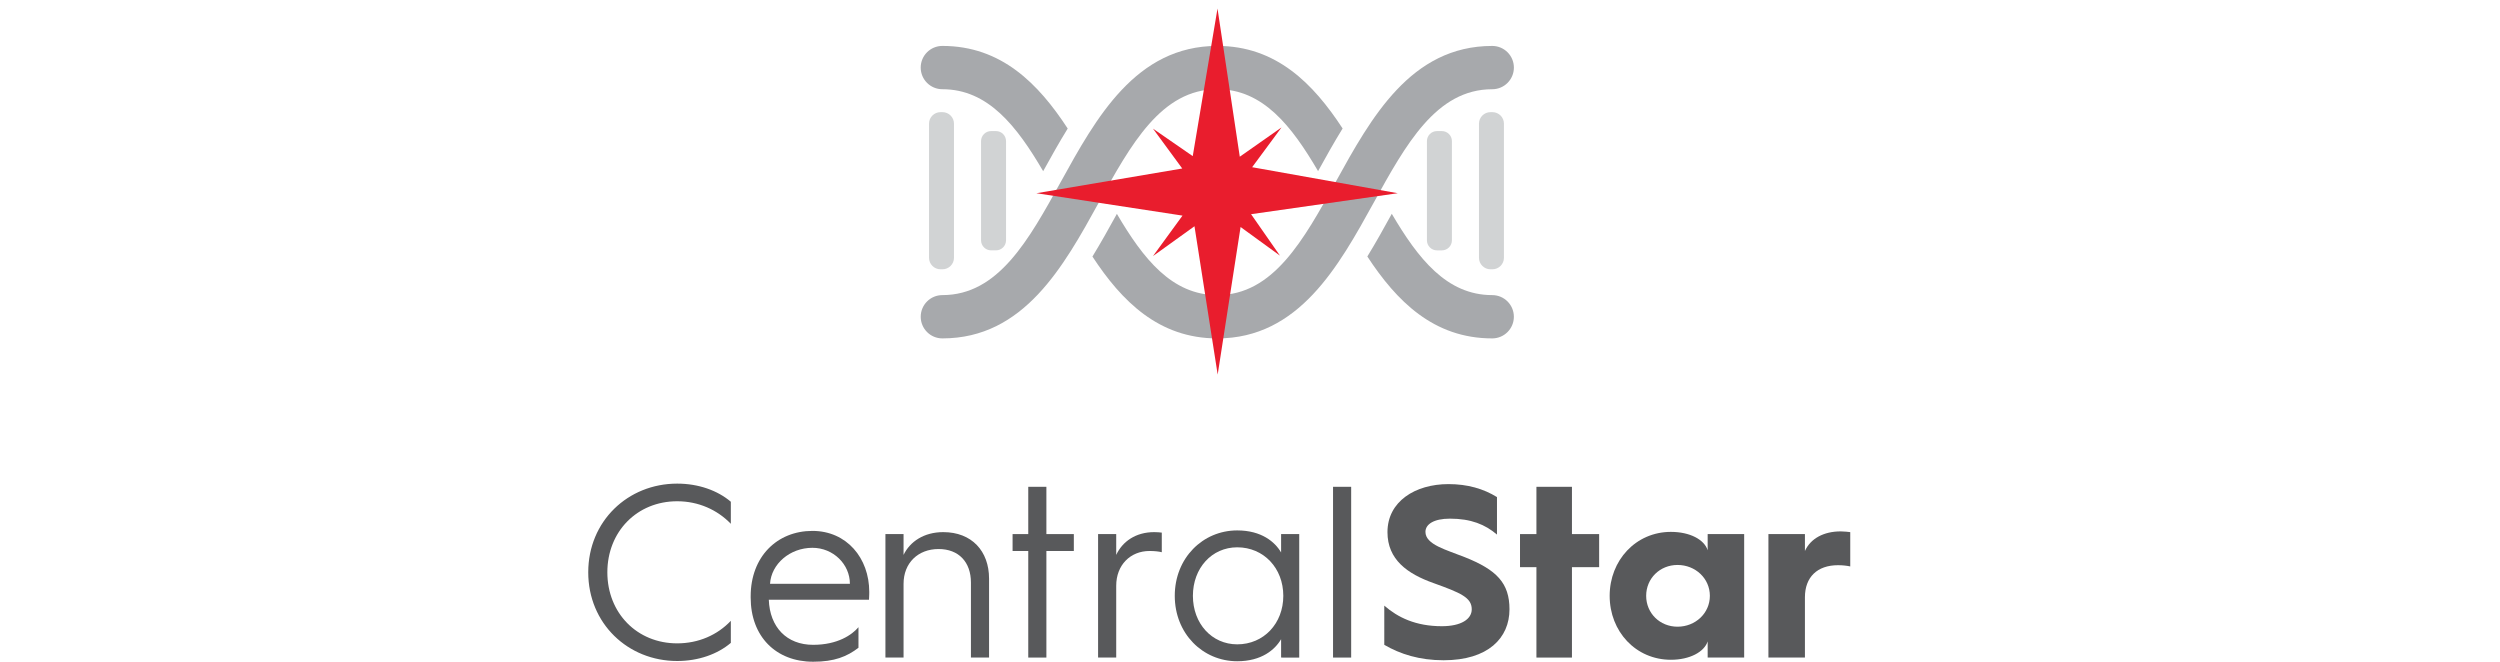 <?xml version="1.0" encoding="UTF-8" standalone="no"?>
<!-- Generator: Adobe Illustrator 23.0.1, SVG Export Plug-In . SVG Version: 6.00 Build 0)  -->

<svg
   xmlns:dc="http://purl.org/dc/elements/1.1/"
   xmlns:cc="http://creativecommons.org/ns#"
   xmlns:rdf="http://www.w3.org/1999/02/22-rdf-syntax-ns#"
   xmlns:svg="http://www.w3.org/2000/svg"
   xmlns="http://www.w3.org/2000/svg"
   xmlns:sodipodi="http://sodipodi.sourceforge.net/DTD/sodipodi-0.dtd"
   xmlns:inkscape="http://www.inkscape.org/namespaces/inkscape"
   version="1.1"
   x="0px"
   y="0px"
   viewBox="0 0 170 45"
   xml:space="preserve"
   id="svg59"
   sodipodi:docname="CS-logo-vertical-print3.svg"
   width="170"
   height="45"
   inkscape:version="0.92.4 (5da689c313, 2019-01-14)"><defs
   id="defs63" /><sodipodi:namedview
   pagecolor="#ffffff"
   bordercolor="#666666"
   borderopacity="1"
   objecttolerance="10"
   gridtolerance="10"
   guidetolerance="10"
   inkscape:pageopacity="0"
   inkscape:pageshadow="2"
   inkscape:window-width="2434"
   inkscape:window-height="1665"
   id="namedview61"
   showgrid="false"
   fit-margin-top="0"
   fit-margin-left="0"
   fit-margin-right="0"
   fit-margin-bottom="0"
   inkscape:zoom="3.82"
   inkscape:cx="193.38959"
   inkscape:cy="-38.432569"
   inkscape:window-x="0"
   inkscape:window-y="0"
   inkscape:window-maximized="0"
   inkscape:current-layer="svg59" />
<style
   type="text/css"
   id="style2">
	.st0{fill:#A7A9AC;}
	.st1{fill:#E91D2D;}
	.st2{fill:#D1D3D4;}
	.st3{fill:#58595B;}
</style>
<g
   id="Layer_1"
   transform="matrix(0.119,0,0,0.119,37.468,-1.111)">
	<g
   id="g13">
		<g
   id="outside_5_">
			<path
   class="st0"
   d="m 223.63,35.58 c -6.83,0 -12.37,5.54 -12.37,12.37 0,6.83 5.54,12.37 12.37,12.37 26.11,0 42.48,20.99 57.61,46.84 4.45,-8.07 9.04,-16.3 14.02,-24.37 C 278.51,57.11 257.3,35.58 223.63,35.58 Z"
   id="path4"
   inkscape:connector-curvature="0"
   style="fill:#a7a9ac" />
			<path
   class="st0"
   d="m 448.46,113.17 c -18.38,33.33 -35.75,64.8 -67.72,64.8 -25.97,0 -42.31,-20.77 -57.38,-46.43 -0.02,0.03 -0.03,0.06 -0.05,0.1 -4.43,8.04 -8.99,16.24 -13.92,24.3 16.71,25.48 37.87,46.78 71.35,46.78 46.58,0 69.32,-41.22 89.39,-77.59 18.38,-33.33 35.75,-64.8 67.72,-64.8 6.83,0 12.37,-5.54 12.37,-12.37 0,-6.83 -5.54,-12.37 -12.37,-12.37 -46.58,-0.01 -69.32,41.21 -89.39,77.58 z"
   id="path6"
   inkscape:connector-curvature="0"
   style="fill:#a7a9ac" />
			<path
   class="st0"
   d="m 291.36,113.17 c -18.38,33.33 -35.75,64.8 -67.72,64.8 -6.83,0 -12.37,5.54 -12.37,12.37 0,6.83 5.54,12.37 12.37,12.37 46.58,0 69.32,-41.22 89.38,-77.6 18.38,-33.32 35.75,-64.8 67.72,-64.8 26.1,0 42.46,20.97 57.59,46.81 4.45,-8.07 9.04,-16.3 14.02,-24.37 C 435.6,57.09 414.4,35.57 380.74,35.57 c -46.57,0.01 -69.31,41.23 -89.38,77.6 z"
   id="path8"
   inkscape:connector-curvature="0"
   style="fill:#a7a9ac" />
			<path
   class="st0"
   d="m 466.48,155.91 c 16.71,25.49 37.87,46.8 71.36,46.8 6.83,0 12.37,-5.54 12.37,-12.37 0,-6.83 -5.54,-12.37 -12.37,-12.37 -25.98,0 -42.31,-20.79 -57.39,-46.46 -0.02,0.04 -0.04,0.08 -0.07,0.12 -4.42,8.03 -8.97,16.23 -13.9,24.28 z"
   id="path10"
   inkscape:connector-curvature="0"
   style="fill:#a7a9ac" />
		</g>
	</g>
	<polygon
   class="st1"
   points="400.04,131.73 483.86,119.75 400.65,104.88 417.44,82.15 393.59,98.89 380.86,14.22 366.71,98.55 344,82.86 360.71,105.62 277.36,119.75 360.86,132.54 343.99,155.67 367.7,138.62 380.96,223.38 394.05,139.06 416.54,155.41 "
   id="polygon15"
   style="fill:#e91d2d" />
	<g
   id="g19">
		<path
   class="st2"
   d="m 530.27,79.99 c 0,-3.61 2.96,-6.57 6.57,-6.57 h 1.13 c 3.61,0 6.57,2.96 6.57,6.57 v 76.66 c 0,3.61 -2.96,6.57 -6.57,6.57 h -1.13 c -3.61,0 -6.57,-2.96 -6.57,-6.57 z"
   id="path17"
   inkscape:connector-curvature="0"
   style="fill:#d1d3d4" />
	</g>
	<g
   id="g23">
		<path
   class="st2"
   d="m 500.53,89.97 c 0,-3.15 2.58,-5.73 5.73,-5.73 h 2.82 c 3.15,0 5.73,2.58 5.73,5.73 v 56.71 c 0,3.15 -2.58,5.73 -5.73,5.73 h -2.82 c -3.15,0 -5.73,-2.58 -5.73,-5.73 z"
   id="path21"
   inkscape:connector-curvature="0"
   style="fill:#d1d3d4" />
	</g>
	<g
   id="g27">
		<path
   class="st2"
   d="m 260.02,146.67 c 0,3.15 -2.58,5.73 -5.73,5.73 h -2.82 c -3.15,0 -5.73,-2.58 -5.73,-5.73 v -56.7 c 0,-3.15 2.58,-5.73 5.73,-5.73 h 2.82 c 3.15,0 5.73,2.58 5.73,5.73 z"
   id="path25"
   inkscape:connector-curvature="0"
   style="fill:#d1d3d4" />
	</g>
	<g
   id="g51">
		<path
   class="st3"
   d="m 72.1,285.69 c 12.18,0 23.1,3.92 30.66,10.36 v 12.6 c -7.7,-7.98 -18.48,-12.88 -30.66,-12.88 -22.96,0 -39.9,17.36 -39.9,40.6 0,23.24 16.94,40.6 39.9,40.6 12.18,0 22.96,-4.76 30.66,-12.88 v 12.6 c -7.56,6.44 -18.48,10.36 -30.66,10.36 -28.14,0 -50.82,-21.42 -50.82,-50.68 0,-29.26 22.68,-50.68 50.82,-50.68 z"
   id="path29"
   inkscape:connector-curvature="0"
   style="fill:#58595b" />
		<path
   class="st3"
   d="m 114.1,350.09 c 0,-22.68 15.12,-37.38 35.28,-37.38 19.6,0 32.48,15.54 32.48,34.86 0,0 0,2.38 -0.14,4.48 h -57.26 c 0.56,15.68 10.22,25.76 25.34,25.76 14,0 22.26,-5.74 25.9,-10.08 v 11.76 c -6.58,5.04 -13.72,7.98 -25.9,7.98 -21.28,0 -35.7,-14.42 -35.7,-36.68 z m 56.7,-7.14 c 0,-11.2 -9.52,-20.58 -21.42,-20.58 -12.88,0 -23.52,9.24 -24.22,20.58 z"
   id="path31"
   inkscape:connector-curvature="0"
   style="fill:#58595b" />
		<path
   class="st3"
   d="m 191.1,314.53 h 10.36 v 11.9 c 3.64,-7.56 11.62,-13.02 22.68,-13.02 16.24,0 26.18,10.78 26.18,26.6 v 45.08 h -10.36 v -42.84 c 0,-11.76 -7,-19.18 -18.48,-19.18 -11.76,0 -20.02,7.98 -20.02,19.88 v 42.14 H 191.1 Z"
   id="path33"
   inkscape:connector-curvature="0"
   style="fill:#58595b" />
		<path
   class="st3"
   d="m 272.72,324.19 h -8.96 v -9.66 h 8.96 v -27.02 h 10.36 v 27.02 h 15.68 v 9.66 h -15.68 v 60.9 h -10.36 z"
   id="path35"
   inkscape:connector-curvature="0"
   style="fill:#58595b" />
		<path
   class="st3"
   d="m 312.62,314.53 h 10.36 v 11.9 c 3.5,-7.56 11.06,-13.02 21.7,-13.02 1.54,0 3.36,0.14 4.34,0.28 v 11.2 c -1.68,-0.42 -4.06,-0.7 -7,-0.7 -10.92,0 -19.04,7.98 -19.04,19.88 v 41.02 h -10.36 z"
   id="path37"
   inkscape:connector-curvature="0"
   style="fill:#58595b" />
		<path
   class="st3"
   d="m 392.14,312.43 c 13.86,0 21.56,6.58 25.06,12.6 v -10.5 h 10.36 v 70.56 H 417.2 v -10.5 c -3.5,6.02 -11.2,12.6 -25.06,12.6 -19.74,0 -35.7,-15.82 -35.7,-37.38 0,-21.56 15.96,-37.38 35.7,-37.38 z m 0,65.1 c 15.12,0 26.32,-11.9 26.32,-27.72 0,-15.82 -11.2,-27.72 -26.32,-27.72 -14.56,0 -25.34,11.9 -25.34,27.72 0,15.82 10.78,27.72 25.34,27.72 z"
   id="path39"
   inkscape:connector-curvature="0"
   style="fill:#58595b" />
		<path
   class="st3"
   d="m 446.88,287.51 h 10.36 v 97.58 h -10.36 z"
   id="path41"
   inkscape:connector-curvature="0"
   style="fill:#58595b" />
		<path
   class="st3"
   d="m 476.16,355.41 c 7.7,6.72 17.92,11.76 32.9,11.76 11.06,0 17.08,-4.06 17.08,-9.66 0,-6.72 -6.3,-9.38 -21.84,-14.98 -14.98,-5.32 -26.32,-13.44 -26.32,-29.12 0,-17.5 15.82,-27.44 34.86,-27.44 10.92,0 20.02,2.66 27.72,7.42 v 21.42 c -6.72,-5.74 -14.84,-9.1 -26.88,-9.1 -9.24,0 -14,3.22 -14,7.56 0,7.28 11.9,10.22 22.4,14.42 18.34,7.28 25.62,14.84 25.62,29.82 0,16.38 -12.18,29.12 -37.66,29.12 -13.72,0 -24.78,-3.5 -33.88,-8.82 z"
   id="path43"
   inkscape:connector-curvature="0"
   style="fill:#58595b" />
		<path
   class="st3"
   d="m 563.1,333.43 h -9.38 v -18.9 h 9.38 v -27.02 h 20.3 v 27.02 h 15.54 v 18.9 H 583.4 v 51.66 h -20.3 z"
   id="path45"
   inkscape:connector-curvature="0"
   style="fill:#58595b" />
		<path
   class="st3"
   d="m 639.95,313.27 c 10.78,0 19.04,4.34 21,10.5 v -9.24 h 20.86 v 70.56 h -20.86 v -9.24 c -1.96,6.02 -10.22,10.5 -21,10.5 -20.02,0 -35,-16.1 -35,-36.54 0,-20.3 14.98,-36.54 35,-36.54 z m 3.78,54.18 c 10.22,0 18.48,-7.7 18.48,-17.64 0,-9.94 -8.26,-17.64 -18.48,-17.64 -10.08,0 -17.92,7.7 -17.92,17.64 0,9.94 7.84,17.64 17.92,17.64 z"
   id="path47"
   inkscape:connector-curvature="0"
   style="fill:#58595b" />
		<path
   class="st3"
   d="m 695.67,314.53 h 20.86 v 9.66 c 3.22,-7.14 10.78,-11.2 20.44,-11.2 1.96,0 4.34,0.28 5.46,0.42 v 19.6 c -1.96,-0.42 -4.34,-0.7 -7,-0.7 -11.9,0 -18.9,6.86 -18.9,18.34 v 34.44 h -20.86 z"
   id="path49"
   inkscape:connector-curvature="0"
   style="fill:#58595b" />
	</g>
	<g
   id="g55">
		<path
   class="st2"
   d="m 230.28,156.65 c 0,3.61 -2.96,6.57 -6.57,6.57 h -1.13 c -3.61,0 -6.57,-2.96 -6.57,-6.57 V 79.99 c 0,-3.61 2.96,-6.57 6.57,-6.57 h 1.13 c 3.61,0 6.57,2.96 6.57,6.57 z"
   id="path53"
   inkscape:connector-curvature="0"
   style="fill:#d1d3d4" />
	</g>
</g>
<g
   id="Layer_2"
   transform="translate(-21.28,-13.639)">
</g>
</svg>